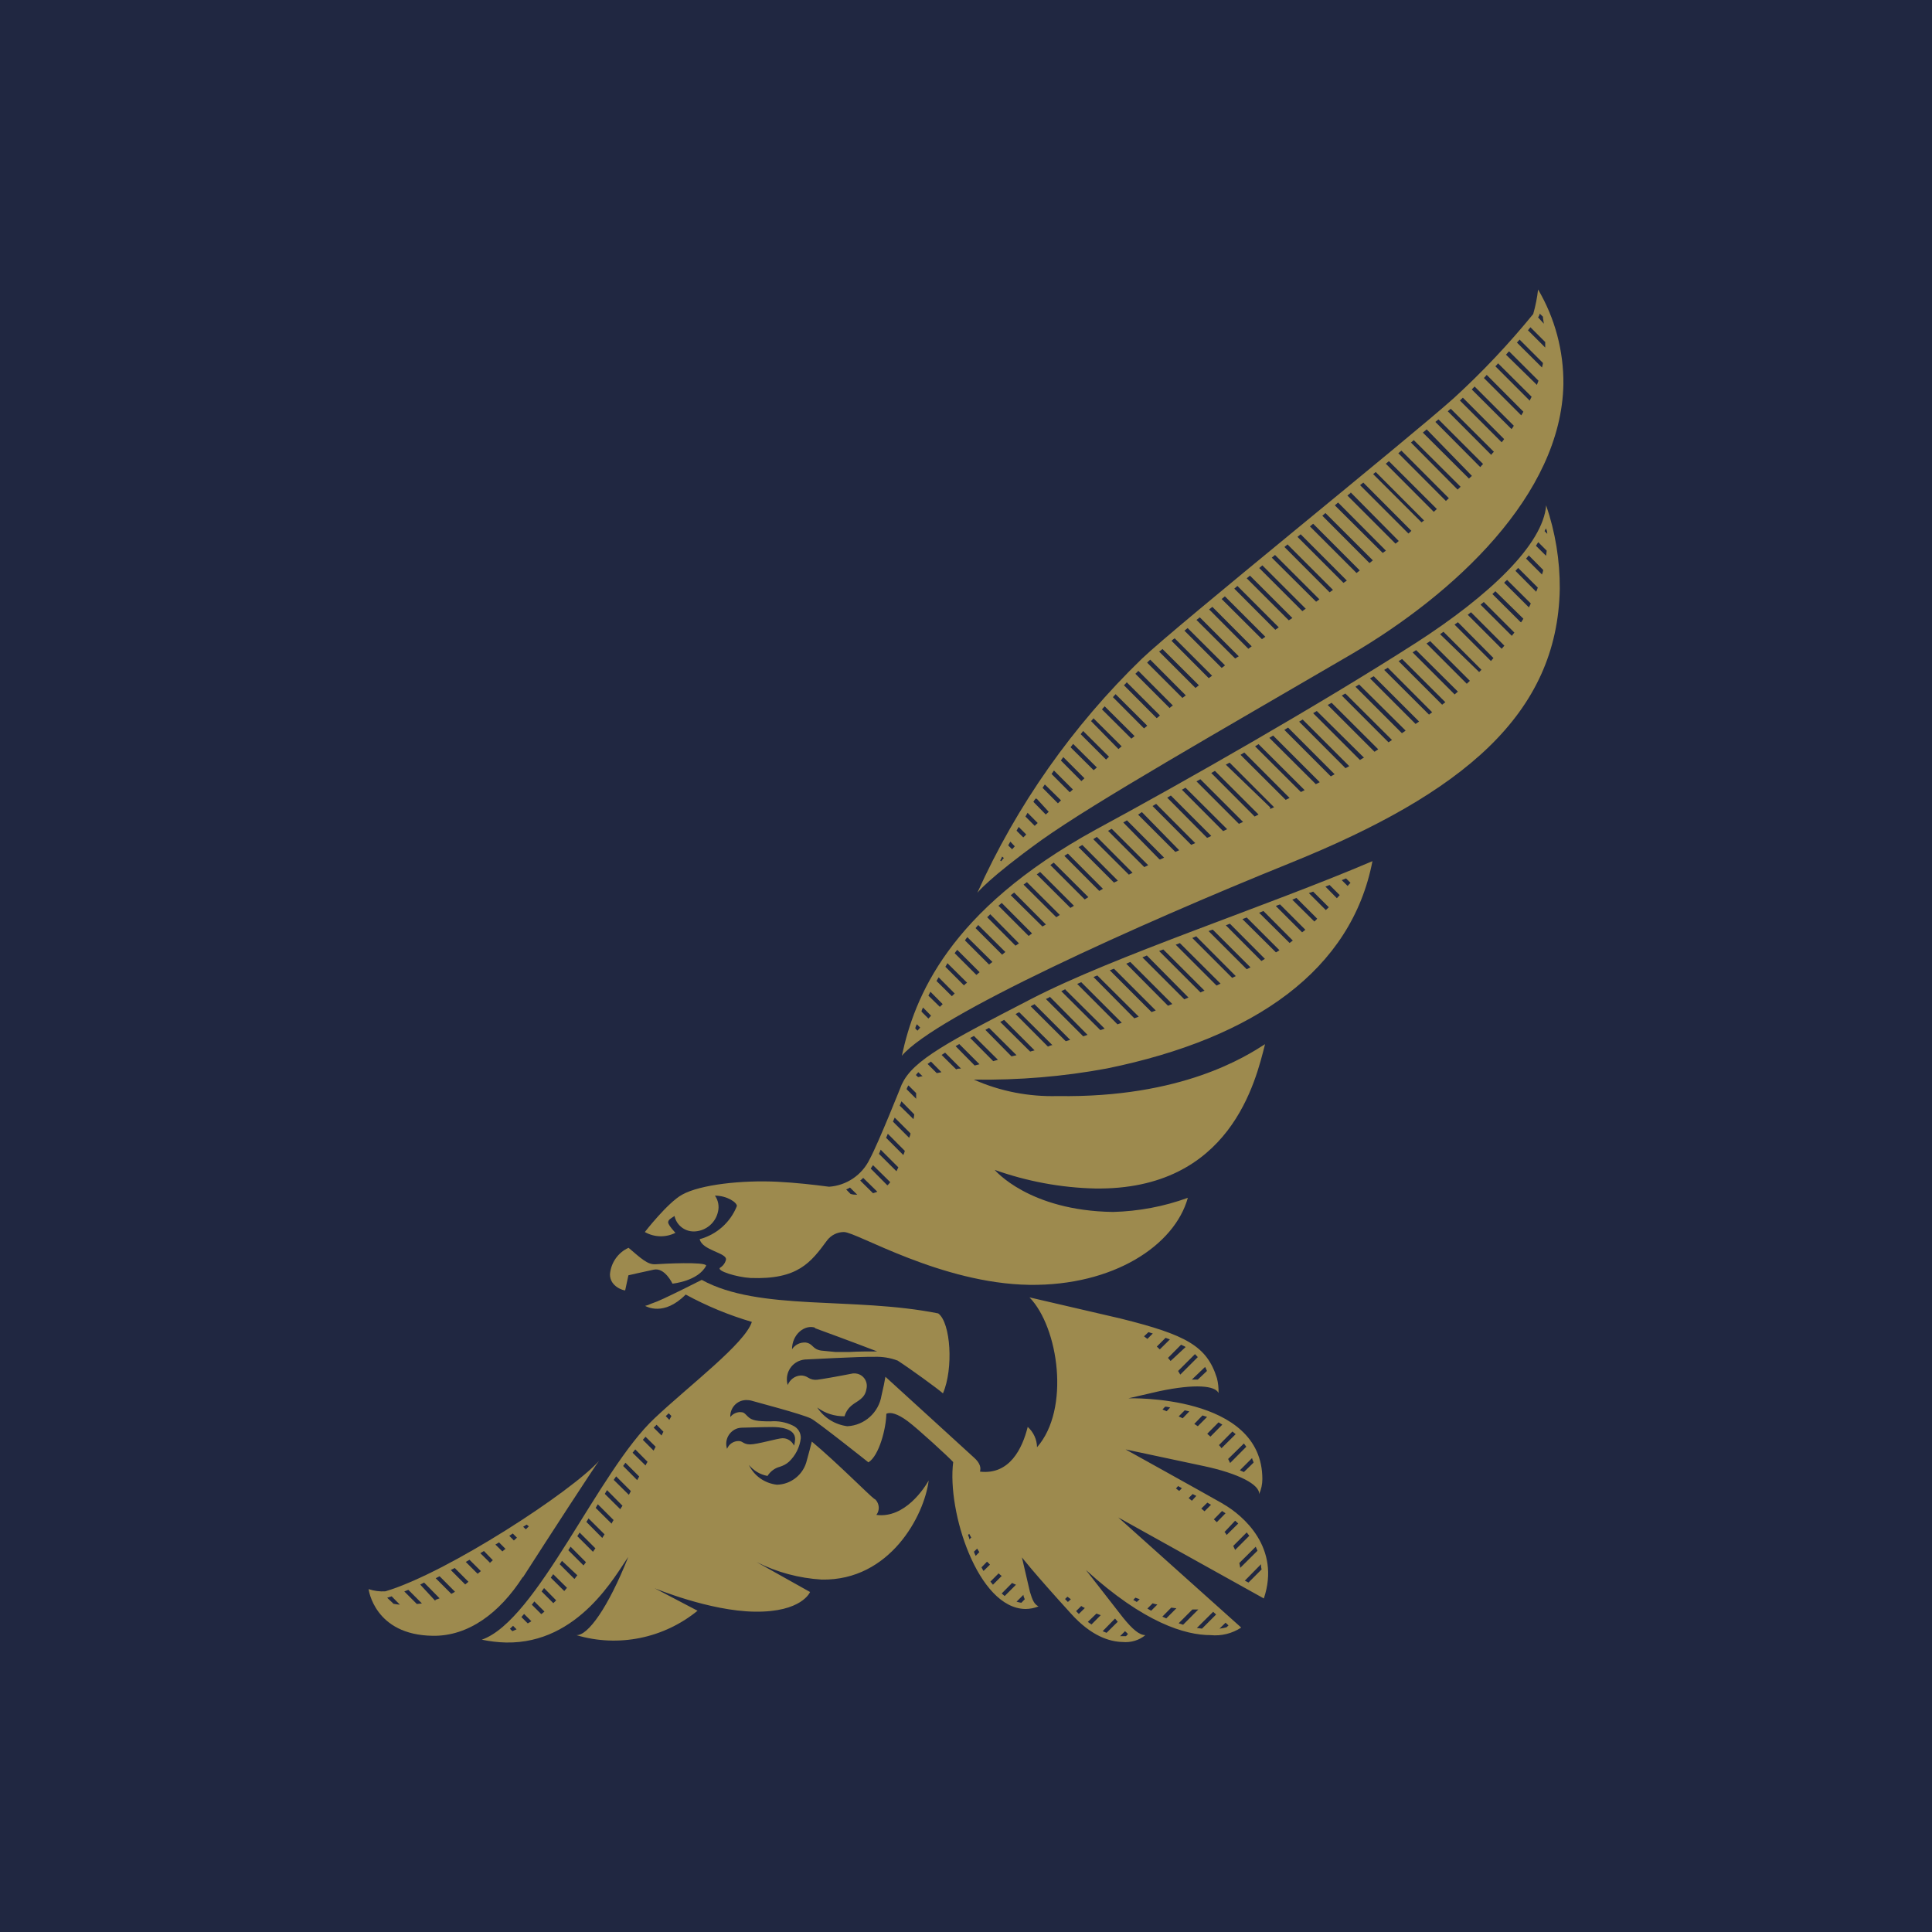 <?xml version="1.0" encoding="UTF-8"?>
<svg xmlns="http://www.w3.org/2000/svg" xmlns:xlink="http://www.w3.org/1999/xlink" width="56pt" height="56pt" viewBox="0 0 56 56" version="1.1">
<g id="surface1">
<rect x="0" y="0" width="56" height="56" style="fill:rgb(12.762%,15.454%,25.507%);fill-opacity:1;stroke:none;"/>
<path style=" stroke:none;fill-rule:nonzero;fill:rgb(61.447%,54.181%,30.54%);fill-opacity:1;" d="M 35.453 43.59 C 34.855 43.25 32.625 42.012 32.625 42.012 L 34.898 42.496 C 35.906 42.711 36.52 43.035 36.496 43.309 C 36.559 43.168 36.59 43.02 36.59 42.871 C 36.59 40.402 32.707 40.531 32.707 40.531 L 33.605 40.324 C 34.648 40.105 35.227 40.164 35.32 40.379 C 35.324 40.23 35.309 40.086 35.273 39.945 C 34.98 39.012 34.379 38.691 32.484 38.219 L 29.84 37.605 C 30.684 38.473 31.027 40.848 30.059 41.949 C 30.055 41.723 29.957 41.512 29.789 41.359 C 29.633 41.984 29.266 42.754 28.406 42.656 C 28.406 42.621 28.48 42.48 28.246 42.262 C 27.766 41.82 26.219 40.414 25.664 39.906 C 25.633 40.094 25.617 40.16 25.551 40.449 C 25.473 40.941 25.059 41.316 24.559 41.34 C 24.203 41.293 23.887 41.098 23.688 40.797 C 23.918 40.969 24.195 41.055 24.48 41.051 C 24.516 40.922 24.594 40.809 24.699 40.727 C 24.836 40.613 25.07 40.543 25.113 40.266 C 25.164 40.07 25.051 39.871 24.855 39.82 C 24.816 39.809 24.77 39.805 24.727 39.809 C 24.293 39.895 23.801 39.98 23.691 39.992 C 23.598 40.004 23.504 39.984 23.422 39.93 C 23.355 39.887 23.273 39.863 23.191 39.871 C 23.031 39.887 22.895 39.992 22.832 40.145 C 22.742 39.84 22.91 39.523 23.211 39.43 C 23.25 39.418 23.293 39.41 23.332 39.406 C 23.395 39.406 24.906 39.32 25.34 39.328 C 25.57 39.32 25.801 39.355 26.02 39.438 C 26.387 39.676 27.172 40.246 27.332 40.387 C 27.641 39.676 27.559 38.336 27.195 38.07 C 24.742 37.578 22.008 38.016 20.34 37.098 C 20.113 37.215 19.434 37.551 19.234 37.641 C 19.113 37.699 18.988 37.75 18.863 37.793 C 18.809 37.82 18.754 37.84 18.699 37.852 C 18.734 37.867 19.238 38.168 19.875 37.523 C 20.484 37.855 21.129 38.121 21.793 38.316 C 21.594 38.941 19.988 40.152 18.98 41.102 C 17.34 42.633 15.57 46.969 13.965 47.527 C 14.195 47.574 14.434 47.605 14.672 47.609 C 16.785 47.645 17.852 45.629 18.211 45.129 C 17.625 46.602 17.039 47.414 16.707 47.395 C 17.922 47.758 19.238 47.488 20.219 46.688 L 18.973 46.035 C 18.973 46.035 20.566 46.699 21.879 46.715 C 23.246 46.734 23.48 46.145 23.48 46.145 L 21.93 45.277 C 22.52 45.574 23.164 45.746 23.82 45.785 C 25.797 45.82 26.793 43.926 26.918 42.914 C 26.801 43.121 26.23 44.02 25.402 43.91 C 25.504 43.777 25.492 43.594 25.379 43.469 C 25.363 43.457 25.352 43.449 25.336 43.441 C 25.215 43.359 24.258 42.391 23.531 41.785 C 23.484 41.977 23.461 42.055 23.387 42.328 C 23.293 42.734 22.934 43.027 22.52 43.035 C 22.168 42.996 21.859 42.781 21.707 42.461 C 21.844 42.629 22.035 42.742 22.246 42.781 C 22.328 42.652 22.453 42.555 22.602 42.516 C 22.703 42.484 22.793 42.438 22.871 42.367 C 23.059 42.188 23.18 41.949 23.211 41.691 C 23.219 41.531 23.129 41.387 22.98 41.32 C 22.781 41.223 22.555 41.18 22.332 41.199 C 21.941 41.199 21.789 41.172 21.676 41.059 C 21.562 40.945 21.559 40.934 21.441 40.93 C 21.332 40.938 21.234 40.988 21.168 41.074 C 21.156 40.816 21.352 40.594 21.609 40.582 C 21.621 40.582 21.633 40.578 21.645 40.582 C 21.684 40.582 21.723 40.586 21.762 40.594 C 21.887 40.633 23.242 40.984 23.508 41.117 C 23.668 41.191 25.172 42.387 25.172 42.387 C 25.484 42.191 25.684 41.402 25.691 40.98 C 25.809 40.918 26.023 40.98 26.312 41.195 C 26.602 41.41 27.516 42.25 27.629 42.379 C 27.445 43.809 28.344 46.617 29.719 46.637 C 29.848 46.637 29.98 46.613 30.102 46.562 C 29.977 46.5 29.926 46.383 29.852 46.137 L 29.621 45.141 C 29.621 45.141 29.922 45.539 31.031 46.758 C 31.629 47.43 32.172 47.586 32.535 47.594 C 32.777 47.617 33.016 47.547 33.199 47.395 C 33.027 47.395 32.828 47.23 32.551 46.887 L 31.477 45.508 C 33.164 47.043 34.355 47.395 35.09 47.395 C 35.402 47.426 35.715 47.348 35.977 47.176 L 32.414 43.984 L 36.633 46.332 C 37.125 44.867 36.043 43.93 35.449 43.59 M 36.328 42.402 L 36.055 42.668 L 35.938 42.617 L 36.293 42.262 C 36.293 42.301 36.324 42.344 36.336 42.391 M 36.055 41.84 L 36.125 41.934 L 35.656 42.406 L 35.598 42.289 Z M 35.816 41.57 L 35.406 41.977 C 35.383 41.945 35.359 41.914 35.332 41.887 L 35.723 41.492 L 35.816 41.57 M 35.32 41.227 L 35.43 41.293 L 35.086 41.641 L 34.992 41.559 Z M 34.855 41.027 L 34.988 41.07 L 34.719 41.34 L 34.617 41.273 Z M 34.34 40.879 L 34.473 40.91 L 34.281 41.109 L 34.164 41.055 Z M 33.773 40.773 C 33.824 40.773 33.875 40.789 33.918 40.797 L 33.816 40.906 L 33.695 40.855 Z M 34.93 39.621 C 34.953 39.66 34.969 39.695 34.984 39.738 L 34.719 39.988 L 34.547 39.988 Z M 34.719 39.336 L 34.211 39.844 L 34.148 39.738 L 34.637 39.25 C 34.664 39.277 34.691 39.305 34.719 39.336 M 34.363 39.047 L 33.93 39.449 C 33.906 39.418 33.883 39.391 33.855 39.359 L 34.234 38.977 L 34.348 39.031 M 33.785 38.777 L 33.91 38.824 L 33.617 39.113 L 33.531 39.031 Z M 33.289 38.613 L 33.414 38.652 L 33.258 38.809 C 33.227 38.785 33.195 38.762 33.16 38.734 Z M 23.617 38.496 C 23.715 38.531 24.801 38.93 25.426 39.172 C 25.172 39.172 24.887 39.172 24.617 39.188 C 24.484 39.188 24.344 39.188 24.215 39.188 L 23.809 39.148 C 23.539 39.109 23.578 38.949 23.355 38.914 C 23.195 38.902 23.043 38.977 22.957 39.109 C 22.957 38.676 23.324 38.383 23.629 38.484 M 14.852 47.281 L 14.781 47.211 L 14.871 47.125 L 14.973 47.227 L 14.852 47.281 M 15.297 47.055 L 15.113 46.871 L 15.191 46.781 L 15.402 46.992 C 15.367 47.016 15.332 47.035 15.297 47.055 M 15.684 46.781 L 15.414 46.512 C 15.441 46.484 15.465 46.449 15.488 46.418 L 15.781 46.711 C 15.754 46.738 15.723 46.762 15.691 46.785 M 16.039 46.469 L 15.699 46.129 L 15.77 46.031 L 16.121 46.387 L 16.039 46.469 M 16.355 46.117 L 15.965 45.73 L 16.035 45.629 L 16.434 46.023 C 16.406 46.055 16.383 46.09 16.355 46.117 M 16.645 45.762 L 16.223 45.34 L 16.289 45.242 L 16.734 45.66 C 16.707 45.691 16.684 45.723 16.66 45.758 M 16.914 45.375 L 16.473 44.934 L 16.539 44.832 L 16.984 45.281 L 16.914 45.375 M 17.188 44.98 L 16.734 44.527 L 16.801 44.422 L 17.258 44.879 C 17.23 44.914 17.211 44.949 17.188 44.98 M 17.457 44.578 L 16.996 44.113 C 17.016 44.082 17.039 44.051 17.059 44.012 L 17.523 44.473 C 17.5 44.508 17.477 44.543 17.457 44.578 M 17.727 44.164 L 17.266 43.707 L 17.328 43.602 L 17.785 44.059 C 17.762 44.094 17.742 44.129 17.727 44.164 M 17.996 43.715 L 17.98 43.746 L 17.531 43.301 L 17.594 43.191 L 18.043 43.645 C 18.027 43.668 18.012 43.691 17.996 43.715 M 18.227 43.328 L 17.789 42.895 C 17.816 42.859 17.836 42.824 17.859 42.793 L 18.285 43.219 C 18.27 43.258 18.246 43.293 18.227 43.328 M 18.469 42.902 L 18.062 42.492 L 18.129 42.398 L 18.527 42.797 C 18.508 42.832 18.488 42.867 18.469 42.902 M 18.711 42.477 L 18.336 42.109 C 18.359 42.074 18.391 42.043 18.414 42.012 L 18.77 42.371 C 18.746 42.406 18.73 42.438 18.711 42.477 M 18.945 42.047 L 18.633 41.734 L 18.711 41.645 L 19.004 41.934 L 18.945 42.047 M 19.176 41.609 L 18.945 41.379 C 18.977 41.355 19.004 41.328 19.031 41.297 L 19.23 41.5 C 19.211 41.535 19.191 41.57 19.176 41.609 M 19.402 41.156 L 19.297 41.047 L 19.383 40.965 L 19.461 41.043 C 19.445 41.078 19.422 41.121 19.402 41.156 M 21.484 41.383 C 21.551 41.383 22.105 41.363 22.387 41.363 C 22.586 41.363 23.051 41.395 23.047 41.715 C 23.043 41.777 23.035 41.84 23.016 41.902 C 22.953 41.77 22.824 41.684 22.68 41.688 C 22.551 41.688 21.934 41.871 21.738 41.867 C 21.539 41.863 21.535 41.77 21.414 41.77 C 21.266 41.766 21.129 41.855 21.074 41.996 C 20.992 41.746 21.129 41.484 21.375 41.402 C 21.41 41.391 21.449 41.387 21.484 41.383 M 28.094 44.617 C 28.09 44.605 28.09 44.594 28.094 44.586 L 28.059 44.488 L 28.094 44.461 L 28.152 44.57 Z M 28.281 45.098 C 28.262 45.059 28.242 45.02 28.23 44.977 L 28.324 44.887 C 28.344 44.922 28.363 44.957 28.387 44.988 Z M 28.508 45.535 C 28.484 45.5 28.469 45.465 28.449 45.43 L 28.609 45.266 C 28.637 45.293 28.668 45.32 28.695 45.352 Z M 28.707 45.844 L 28.945 45.605 C 28.973 45.633 29.004 45.656 29.035 45.68 L 28.781 45.934 C 28.758 45.902 28.73 45.871 28.707 45.844 M 29.121 46.262 L 29.035 46.188 L 29.336 45.883 C 29.371 45.902 29.41 45.918 29.449 45.934 Z M 29.664 46.227 C 29.664 46.27 29.688 46.316 29.703 46.355 L 29.605 46.457 C 29.559 46.449 29.512 46.441 29.465 46.426 Z M 32.609 47.281 C 32.645 47.309 32.668 47.336 32.695 47.363 L 32.637 47.426 L 32.465 47.426 Z M 32.32 46.914 L 32.398 47.008 L 32.074 47.328 L 31.961 47.281 Z M 31.781 46.77 C 31.824 46.789 31.867 46.801 31.906 46.816 L 31.637 47.086 L 31.531 47.012 Z M 30.953 46.434 L 30.871 46.348 L 30.941 46.281 L 31.039 46.355 Z M 31.27 46.781 L 31.191 46.699 L 31.34 46.551 C 31.371 46.57 31.406 46.594 31.445 46.609 Z M 35.523 47.035 L 35.609 47.113 L 35.551 47.168 C 35.484 47.188 35.418 47.199 35.348 47.207 Z M 35.25 46.797 L 34.84 47.207 L 34.691 47.188 L 35.164 46.719 Z M 34.562 46.652 L 34.734 46.652 L 34.293 47.094 L 34.164 47.051 Z M 33.949 46.598 L 34.098 46.617 L 33.805 46.91 L 33.691 46.859 Z M 33.41 46.473 C 33.457 46.488 33.5 46.5 33.547 46.508 L 33.367 46.688 L 33.258 46.625 Z M 32.91 46.309 L 33.035 46.355 L 32.949 46.434 C 32.918 46.414 32.883 46.391 32.848 46.375 Z M 34.18 43.215 L 34.086 43.145 L 34.148 43.074 L 34.258 43.137 Z M 34.547 43.5 L 34.453 43.422 L 34.57 43.305 C 34.605 43.324 34.641 43.344 34.676 43.359 Z M 34.914 43.805 L 34.82 43.727 L 34.996 43.555 L 35.102 43.617 Z M 35.184 44.039 L 35.422 43.797 L 35.523 43.863 L 35.27 44.121 L 35.184 44.039 M 35.504 44.395 L 35.801 44.078 L 35.891 44.16 L 35.555 44.492 C 35.535 44.457 35.512 44.422 35.488 44.395 M 36.57 45.488 L 36.188 45.871 L 36.082 45.816 L 36.551 45.34 C 36.551 45.391 36.551 45.441 36.57 45.488 M 36.449 44.949 L 35.949 45.445 C 35.941 45.398 35.934 45.352 35.922 45.305 L 36.398 44.832 C 36.414 44.867 36.43 44.906 36.449 44.949 M 36.207 44.52 L 35.801 44.926 L 35.746 44.809 L 36.137 44.418 L 36.215 44.52 "/>
<path style=" stroke:none;fill-rule:nonzero;fill:rgb(61.447%,54.181%,30.54%);fill-opacity:1;" d="M 18.121 37.402 L 18.215 36.965 C 18.215 36.965 18.637 36.867 18.953 36.801 C 19.27 36.734 19.492 37.207 19.492 37.207 C 19.492 37.207 20.238 37.137 20.469 36.684 C 20.445 36.566 19.227 36.629 19 36.645 C 18.773 36.66 18.59 36.484 18.219 36.168 C 17.914 36.305 17.707 36.602 17.68 36.938 C 17.68 37.297 18.078 37.41 18.125 37.402 "/>
<path style=" stroke:none;fill-rule:nonzero;fill:rgb(61.447%,54.181%,30.54%);fill-opacity:1;" d="M 15.156 45.723 C 15.91 44.547 17.227 42.52 17.363 42.344 C 16.586 43.219 12.977 45.586 11.172 46.125 C 11.008 46.137 10.844 46.113 10.684 46.062 C 10.684 46.062 10.848 47.395 12.547 47.414 C 13.562 47.43 14.473 46.77 15.156 45.707 M 15.266 44.191 L 15.328 44.242 C 15.297 44.273 15.266 44.301 15.242 44.328 L 15.164 44.254 L 15.266 44.191 M 14.863 44.449 L 14.984 44.57 L 14.895 44.652 L 14.762 44.516 L 14.863 44.449 M 11.398 46.477 L 11.223 46.312 L 11.352 46.27 L 11.59 46.512 C 11.523 46.508 11.461 46.496 11.395 46.484 M 12.082 46.492 L 11.719 46.129 L 11.836 46.082 L 12.23 46.477 L 12.082 46.492 M 12.617 46.402 L 12.18 45.93 L 12.293 45.871 L 12.742 46.328 C 12.703 46.344 12.664 46.359 12.621 46.371 M 13.082 46.199 L 12.629 45.746 L 12.742 45.688 L 13.188 46.137 C 13.156 46.16 13.117 46.18 13.082 46.199 M 13.484 45.926 L 13.066 45.508 C 13.105 45.488 13.141 45.469 13.18 45.449 L 13.578 45.848 C 13.547 45.871 13.52 45.902 13.484 45.926 M 13.844 45.617 L 13.5 45.273 L 13.609 45.211 L 13.938 45.539 L 13.844 45.617 M 14.195 45.289 L 13.922 45.02 L 14.027 44.957 L 14.285 45.223 L 14.195 45.305 M 14.465 44.707 L 14.652 44.895 C 14.617 44.918 14.59 44.945 14.562 44.969 L 14.359 44.77 L 14.465 44.707 "/>
<path style=" stroke:none;fill-rule:nonzero;fill:rgb(61.447%,54.181%,30.54%);fill-opacity:1;" d="M 41.012 18.652 C 38.277 20.406 34.363 22.641 31.746 24.055 C 27.484 26.398 26.504 28.914 26.141 30.602 C 27.109 29.449 32.988 26.797 37.379 25.023 C 42.41 22.992 45.148 20.703 45.211 17.062 C 45.215 16.242 45.082 15.426 44.816 14.648 C 44.727 15.77 43.199 17.246 41.02 18.648 M 26.594 29.875 L 26.531 29.812 C 26.531 29.77 26.559 29.727 26.574 29.688 L 26.672 29.785 L 26.594 29.875 M 26.91 29.523 L 26.711 29.324 C 26.711 29.281 26.738 29.246 26.754 29.203 L 26.988 29.441 L 26.91 29.523 M 27.242 29.184 L 26.91 28.859 C 26.93 28.82 26.945 28.789 26.969 28.746 L 27.324 29.105 L 27.242 29.184 M 27.59 28.875 L 27.145 28.434 C 27.164 28.402 27.188 28.363 27.207 28.328 L 27.672 28.797 C 27.645 28.82 27.617 28.848 27.59 28.875 M 27.941 28.562 L 27.402 28.023 C 27.422 27.988 27.445 27.953 27.461 27.918 L 28.031 28.484 C 27.996 28.508 27.969 28.531 27.941 28.562 M 28.301 28.258 L 27.672 27.629 C 27.695 27.594 27.719 27.562 27.746 27.531 L 28.395 28.18 C 28.359 28.207 28.332 28.23 28.301 28.258 M 28.668 27.957 L 27.969 27.258 C 27.988 27.223 28.016 27.195 28.039 27.164 L 28.766 27.883 L 28.668 27.957 M 29.047 27.672 L 28.277 26.902 L 28.355 26.812 L 29.141 27.594 L 29.047 27.672 M 29.422 27.398 L 28.613 26.586 C 28.645 26.559 28.676 26.531 28.703 26.5 L 29.535 27.344 L 29.438 27.41 M 29.816 27.129 L 28.941 26.254 L 29.035 26.172 L 29.914 27.055 L 29.816 27.129 M 30.215 26.855 L 29.297 25.949 L 29.395 25.871 L 30.316 26.797 C 30.281 26.816 30.246 26.84 30.215 26.855 M 30.617 26.586 L 29.668 25.641 L 29.766 25.57 L 30.719 26.52 L 30.617 26.586 M 31.027 26.316 L 30.051 25.344 C 30.086 25.32 30.121 25.297 30.148 25.273 L 31.129 26.254 L 31.027 26.316 M 31.441 26.07 L 30.445 25.074 L 30.543 25.004 L 31.547 26.004 L 31.441 26.07 M 31.863 25.824 L 30.852 24.809 C 30.887 24.785 30.918 24.762 30.953 24.742 L 31.969 25.762 L 31.863 25.824 M 32.289 25.582 L 31.262 24.555 L 31.371 24.492 L 32.402 25.527 L 32.289 25.582 M 32.727 25.359 L 31.688 24.324 L 31.793 24.258 L 32.828 25.297 C 32.797 25.316 32.758 25.332 32.719 25.352 M 33.168 25.133 L 32.117 24.082 L 32.223 24.023 L 33.281 25.078 L 33.168 25.133 M 33.605 24.906 L 32.559 23.84 L 32.664 23.777 L 33.742 24.859 L 33.625 24.914 M 34.07 24.695 L 32.988 23.613 L 33.098 23.539 L 34.18 24.645 L 34.062 24.695 M 34.527 24.488 L 33.406 23.363 L 33.512 23.301 L 34.645 24.438 L 34.527 24.488 M 34.988 24.285 L 33.832 23.121 C 33.867 23.102 33.902 23.082 33.938 23.059 L 35.109 24.23 C 35.07 24.254 35.031 24.27 34.988 24.285 M 35.453 24.09 L 34.258 22.891 L 34.363 22.832 L 35.57 24.035 L 35.453 24.09 M 35.91 23.879 L 34.68 22.648 L 34.793 22.586 L 36.031 23.824 L 35.91 23.879 M 36.367 23.668 L 35.109 22.406 L 35.215 22.344 L 36.48 23.609 L 36.367 23.668 M 36.816 23.402 L 35.531 22.164 L 35.641 22.105 L 36.93 23.398 L 36.816 23.449 M 37.266 23.184 L 35.957 21.879 L 36.066 21.812 L 37.379 23.129 L 37.266 23.184 M 37.707 22.957 L 36.379 21.633 L 36.48 21.57 L 37.816 22.902 L 37.707 22.957 M 38.145 22.734 L 36.793 21.387 L 36.902 21.32 L 38.254 22.672 L 38.145 22.727 M 38.578 22.508 L 37.227 21.156 L 37.336 21.09 L 38.684 22.441 C 38.648 22.465 38.609 22.484 38.578 22.5 M 39.004 22.27 L 37.656 20.918 C 37.691 20.895 37.723 20.879 37.758 20.855 L 39.109 22.207 L 39 22.266 M 39.426 22.035 L 38.062 20.672 L 38.168 20.609 L 39.535 21.961 C 39.496 21.98 39.465 22 39.426 22.023 M 39.836 21.785 L 38.484 20.434 L 38.598 20.371 L 39.949 21.719 L 39.844 21.789 M 40.242 21.512 L 38.891 20.16 L 38.996 20.102 L 40.348 21.449 L 40.246 21.516 M 40.641 21.258 L 39.289 19.906 L 39.395 19.84 L 40.742 21.176 C 40.715 21.203 40.68 21.223 40.645 21.242 M 41.031 20.984 L 39.711 19.664 C 39.746 19.641 39.781 19.621 39.82 19.602 L 41.133 20.914 L 41.031 20.984 M 41.426 20.719 L 40.121 19.418 L 40.227 19.355 L 41.512 20.645 L 41.418 20.715 M 41.801 20.426 L 40.539 19.164 L 40.641 19.102 L 41.895 20.355 C 41.863 20.379 41.828 20.402 41.801 20.426 M 42.164 20.129 L 40.945 18.91 C 40.977 18.887 41.016 18.863 41.047 18.844 L 42.258 20.047 C 42.227 20.074 42.191 20.102 42.164 20.129 M 42.516 19.82 L 41.348 18.652 C 41.387 18.633 41.418 18.605 41.453 18.582 L 42.605 19.734 C 42.578 19.762 42.547 19.789 42.523 19.812 M 42.891 19.496 L 41.742 18.383 L 41.84 18.312 L 42.941 19.414 C 42.91 19.441 42.887 19.469 42.859 19.496 M 43.215 19.16 L 42.16 18.105 C 42.195 18.082 42.223 18.059 42.258 18.035 L 43.289 19.074 L 43.215 19.16 M 43.527 18.805 L 42.543 17.82 L 42.637 17.746 L 43.605 18.715 L 43.527 18.805 M 43.82 18.43 L 42.914 17.527 C 42.945 17.5 42.977 17.473 43.008 17.449 L 43.895 18.336 C 43.867 18.371 43.844 18.402 43.82 18.43 M 44.07 18.027 L 43.258 17.219 L 43.344 17.137 L 44.156 17.934 C 44.133 17.969 44.113 18.008 44.09 18.039 M 44.316 17.605 L 43.598 16.891 C 43.625 16.859 43.656 16.832 43.684 16.809 L 44.371 17.492 C 44.352 17.535 44.336 17.57 44.316 17.605 M 44.52 17.145 L 43.926 16.547 L 44.004 16.461 L 44.574 17.031 C 44.562 17.074 44.543 17.113 44.527 17.152 M 44.695 16.652 L 44.234 16.191 C 44.258 16.164 44.289 16.129 44.312 16.098 L 44.73 16.52 C 44.73 16.562 44.707 16.605 44.695 16.652 M 44.812 16.109 L 44.52 15.82 L 44.586 15.715 L 44.832 15.961 C 44.828 16.012 44.82 16.062 44.812 16.109 M 44.852 15.477 L 44.77 15.395 C 44.781 15.371 44.793 15.348 44.805 15.324 L 44.805 15.312 C 44.836 15.363 44.848 15.418 44.848 15.477 "/>
<path style=" stroke:none;fill-rule:nonzero;fill:rgb(61.447%,54.181%,30.54%);fill-opacity:1;" d="M 26.145 31.414 C 26.145 31.414 25.469 33.117 25.207 33.602 C 24.984 34.062 24.535 34.363 24.031 34.398 C 23.59 34.34 23.074 34.281 22.539 34.254 C 21.52 34.203 20.301 34.332 19.77 34.629 C 19.348 34.863 18.691 35.711 18.691 35.711 C 18.965 35.867 19.297 35.875 19.578 35.734 C 19.578 35.734 19.359 35.504 19.367 35.426 C 19.375 35.348 19.441 35.32 19.551 35.246 C 19.613 35.531 19.879 35.723 20.172 35.691 C 20.48 35.66 20.738 35.438 20.809 35.133 C 20.852 34.969 20.82 34.793 20.723 34.656 C 21.074 34.656 21.363 34.855 21.359 34.957 C 21.172 35.43 20.773 35.785 20.281 35.918 C 20.352 36.246 21.074 36.312 21.043 36.512 C 21.02 36.609 20.957 36.695 20.871 36.746 C 20.762 36.836 21.352 37.02 21.758 37.043 C 23.133 37.094 23.504 36.59 23.98 35.945 C 24.098 35.797 24.273 35.711 24.461 35.711 C 24.832 35.711 27.27 37.203 29.84 37.242 C 32.27 37.273 34.047 36.102 34.43 34.719 C 33.734 34.973 33.004 35.109 32.262 35.129 C 29.816 35.094 28.832 33.91 28.832 33.91 C 29.766 34.242 30.746 34.426 31.738 34.449 C 35.676 34.508 36.402 31.309 36.668 30.266 C 36.129 30.609 34.27 31.828 30.656 31.77 C 29.82 31.793 28.992 31.633 28.227 31.293 C 29.523 31.312 30.816 31.207 32.09 30.969 C 36.391 30.09 39.176 28.098 39.781 24.961 C 36.703 26.277 32.316 27.699 29.879 28.961 C 27.52 30.18 26.457 30.73 26.145 31.422 M 24.652 34.605 L 24.527 34.477 C 24.566 34.461 24.602 34.445 24.637 34.422 L 24.848 34.629 C 24.781 34.629 24.715 34.629 24.652 34.605 M 25.305 34.586 L 24.934 34.219 C 24.965 34.195 24.996 34.168 25.02 34.141 L 25.43 34.543 C 25.387 34.562 25.344 34.574 25.305 34.586 M 25.715 34.352 L 25.238 33.871 C 25.258 33.844 25.281 33.805 25.305 33.773 L 25.805 34.266 C 25.781 34.297 25.754 34.328 25.727 34.355 M 25.984 33.949 L 25.477 33.445 C 25.496 33.406 25.512 33.367 25.527 33.324 L 26.039 33.836 C 26.02 33.871 26.004 33.91 25.984 33.949 M 26.184 33.48 L 25.684 32.98 C 25.699 32.945 25.719 32.906 25.734 32.863 L 26.227 33.359 C 26.215 33.398 26.203 33.441 26.184 33.48 M 26.352 32.98 L 25.883 32.512 C 25.898 32.473 25.914 32.434 25.934 32.395 L 26.391 32.852 C 26.391 32.895 26.367 32.941 26.352 32.98 M 26.488 32.449 L 26.078 32.047 C 26.094 32.004 26.109 31.965 26.129 31.922 L 26.5 32.301 C 26.496 32.348 26.488 32.395 26.477 32.441 M 26.551 31.844 L 26.281 31.574 C 26.281 31.539 26.305 31.516 26.305 31.508 C 26.312 31.492 26.32 31.473 26.332 31.461 L 26.555 31.684 C 26.555 31.73 26.555 31.789 26.555 31.852 M 26.613 31.223 L 26.547 31.16 L 26.617 31.078 L 26.742 31.195 C 26.691 31.195 26.645 31.219 26.598 31.223 M 27.156 31.109 L 26.887 30.84 L 26.984 30.77 L 27.289 31.078 L 27.152 31.105 M 27.715 30.996 L 27.293 30.578 L 27.395 30.512 L 27.855 30.973 C 27.805 30.973 27.758 30.973 27.715 30.996 M 28.25 30.883 L 27.699 30.324 L 27.805 30.262 L 28.391 30.848 L 28.254 30.883 M 28.789 30.758 L 28.121 30.086 L 28.23 30.027 L 28.926 30.719 L 28.789 30.758 M 29.316 30.617 L 28.562 29.852 L 28.668 29.793 L 29.465 30.586 L 29.328 30.617 M 29.859 30.48 L 28.992 29.621 L 29.105 29.562 L 29.988 30.445 L 29.859 30.48 M 30.375 30.336 L 29.438 29.395 C 29.469 29.371 29.508 29.352 29.543 29.34 L 30.504 30.293 C 30.465 30.293 30.418 30.32 30.375 30.336 M 39.371 25.316 L 39.371 25.316 M 39.016 25.461 L 39.145 25.59 C 39.117 25.617 39.086 25.648 39.062 25.68 L 38.891 25.512 L 39.016 25.461 M 38.539 25.652 L 38.832 25.945 L 38.75 26.035 L 38.418 25.699 L 38.539 25.652 M 38.062 25.844 L 38.516 26.297 L 38.43 26.379 L 37.938 25.887 L 38.062 25.844 M 37.578 26.027 L 38.18 26.629 C 38.156 26.66 38.125 26.684 38.098 26.711 L 37.457 26.078 L 37.578 26.027 M 37.102 26.215 L 37.836 26.949 C 37.805 26.977 37.777 27 37.742 27.023 L 36.98 26.262 C 37.02 26.242 37.059 26.227 37.102 26.215 M 36.621 26.406 L 37.473 27.262 L 37.379 27.332 L 36.496 26.457 L 36.621 26.406 M 36.137 26.594 L 37.086 27.543 C 37.051 27.566 37.02 27.586 36.984 27.605 L 36.012 26.641 L 36.137 26.594 M 35.637 26.762 L 36.664 27.793 L 36.562 27.855 L 35.531 26.82 L 35.652 26.773 M 35.164 26.957 L 36.246 28.039 L 36.137 28.094 L 35.031 26.988 C 35.07 26.973 35.109 26.957 35.152 26.945 M 34.68 27.148 L 35.82 28.293 C 35.785 28.309 35.75 28.328 35.715 28.344 L 34.559 27.188 C 34.598 27.172 34.641 27.156 34.68 27.137 M 34.199 27.336 L 35.379 28.512 L 35.262 28.566 L 34.078 27.383 L 34.199 27.336 M 33.715 27.516 L 34.914 28.715 C 34.875 28.73 34.836 28.746 34.797 28.766 L 33.598 27.566 L 33.719 27.52 M 33.242 27.695 L 34.449 28.914 L 34.328 28.965 L 33.113 27.75 L 33.234 27.699 M 32.762 27.883 L 33.98 29.102 L 33.855 29.152 L 32.645 27.934 C 32.684 27.914 32.723 27.902 32.762 27.883 M 32.289 28.078 L 33.5 29.289 L 33.379 29.336 L 32.168 28.125 L 32.289 28.078 M 31.805 28.273 L 33.008 29.469 L 32.879 29.516 L 31.695 28.32 L 31.809 28.273 M 31.34 28.469 L 32.516 29.645 L 32.391 29.691 L 31.223 28.52 L 31.34 28.469 M 30.883 28.688 L 32.02 29.816 L 31.895 29.859 L 30.762 28.73 L 30.879 28.672 M 30.426 28.887 L 31.523 29.996 L 31.398 30.039 L 30.316 28.957 C 30.355 28.941 30.391 28.922 30.426 28.902 M 29.957 29.125 L 29.984 29.105 L 31.02 30.141 L 30.891 30.18 L 29.875 29.168 L 29.949 29.125 L 29.957 29.125 "/>
<path style=" stroke:none;fill-rule:nonzero;fill:rgb(61.447%,54.181%,30.54%);fill-opacity:1;" d="M 30.191 24.348 C 31.746 23.242 35.289 21.23 39.168 18.965 C 42.141 17.223 45.258 14.348 45.316 11.133 C 45.324 10.168 45.07 9.219 44.582 8.391 C 44.555 8.633 44.508 8.867 44.441 9.102 C 43.734 9.969 42.969 10.781 42.145 11.535 C 40.836 12.711 34.094 18.137 33.098 19.094 C 31.094 21.035 29.473 23.336 28.328 25.879 C 28.328 25.879 28.652 25.457 30.191 24.348 M 44.633 9.094 L 44.723 9.18 C 44.723 9.246 44.742 9.312 44.75 9.383 L 44.582 9.199 C 44.609 9.164 44.625 9.125 44.633 9.082 M 44.359 9.484 L 44.789 9.914 C 44.789 9.969 44.789 10.023 44.789 10.074 L 44.289 9.574 C 44.309 9.543 44.336 9.516 44.363 9.484 M 44.047 9.844 L 44.723 10.52 C 44.723 10.562 44.703 10.609 44.695 10.652 L 43.969 9.93 L 44.047 9.844 M 43.746 10.188 L 44.594 11.035 L 44.547 11.156 L 43.652 10.281 L 43.73 10.191 M 43.422 10.531 L 44.395 11.5 C 44.375 11.535 44.355 11.578 44.34 11.613 L 43.344 10.617 C 43.371 10.594 43.398 10.562 43.422 10.531 M 43.094 10.867 L 44.156 11.934 C 44.133 11.969 44.117 12.008 44.094 12.039 L 43.012 10.957 C 43.039 10.926 43.066 10.898 43.094 10.867 M 42.742 11.203 L 43.879 12.34 C 43.859 12.375 43.84 12.406 43.812 12.438 L 42.66 11.289 C 42.684 11.262 42.715 11.23 42.742 11.203 M 42.402 11.527 L 43.598 12.727 C 43.578 12.762 43.551 12.789 43.527 12.82 L 42.316 11.609 C 42.344 11.582 42.371 11.555 42.402 11.527 M 42.051 11.848 L 43.301 13.094 C 43.273 13.121 43.246 13.152 43.223 13.184 L 41.965 11.922 C 41.992 11.895 42.023 11.871 42.051 11.848 M 41.695 12.156 L 42.988 13.449 C 42.961 13.477 42.934 13.504 42.906 13.539 L 41.605 12.23 L 41.695 12.156 M 41.352 12.445 L 42.664 13.793 L 42.578 13.871 L 41.242 12.539 C 41.273 12.512 41.305 12.484 41.336 12.461 M 40.984 12.762 L 42.336 14.109 C 42.305 14.137 42.277 14.168 42.25 14.191 L 40.898 12.828 L 40.988 12.75 M 40.621 13.062 L 41.996 14.441 L 41.91 14.52 L 40.531 13.137 L 40.621 13.062 M 40.258 13.367 L 41.648 14.754 C 41.617 14.785 41.59 14.809 41.559 14.836 L 40.168 13.441 L 40.258 13.367 M 39.879 13.684 L 41.277 15.086 L 41.203 15.141 L 39.801 13.742 L 39.895 13.668 M 39.516 13.988 L 40.91 15.387 C 40.887 15.41 40.855 15.438 40.824 15.465 L 39.422 14.062 C 39.453 14.035 39.484 14.012 39.516 13.988 M 39.148 14.27 L 40.543 15.68 C 40.516 15.707 40.484 15.734 40.449 15.758 L 39.055 14.363 L 39.148 14.289 M 38.785 14.566 L 40.172 15.961 L 40.078 16.027 L 38.691 14.648 L 38.785 14.566 M 38.418 14.871 L 39.793 16.242 C 39.762 16.27 39.73 16.293 39.695 16.32 L 38.328 14.949 L 38.418 14.871 M 38.066 15.184 L 39.414 16.535 L 39.32 16.609 L 37.969 15.258 L 38.059 15.184 M 37.691 15.477 L 39.039 16.828 L 38.941 16.895 L 37.609 15.562 C 37.641 15.539 37.668 15.508 37.703 15.484 M 37.324 15.785 L 38.637 17.098 C 38.605 17.121 38.57 17.145 38.539 17.168 L 37.23 15.855 L 37.324 15.777 M 36.957 16.086 L 38.242 17.371 C 38.211 17.398 38.18 17.422 38.148 17.441 L 36.863 16.164 L 36.957 16.086 M 36.59 16.387 L 37.848 17.645 C 37.832 17.656 37.816 17.668 37.801 17.676 L 37.75 17.715 L 36.5 16.465 L 36.59 16.387 M 36.23 16.684 L 37.461 17.914 C 37.426 17.934 37.391 17.957 37.355 17.98 L 36.137 16.762 L 36.227 16.688 M 35.867 16.984 L 37.066 18.184 L 36.965 18.254 L 35.777 17.062 C 35.805 17.039 35.836 17.008 35.867 16.984 M 35.504 17.285 L 36.676 18.457 L 36.578 18.527 L 35.41 17.363 L 35.504 17.285 M 35.141 17.59 L 36.281 18.734 L 36.184 18.805 L 35.047 17.664 C 35.078 17.637 35.105 17.617 35.141 17.59 M 34.785 17.902 L 35.906 19.023 L 35.801 19.086 L 34.68 17.969 L 34.777 17.895 M 34.41 18.191 L 35.508 19.285 C 35.477 19.312 35.445 19.34 35.41 19.359 L 34.332 18.281 L 34.426 18.203 M 34.051 18.504 L 35.133 19.586 L 35.035 19.656 L 33.957 18.574 C 33.984 18.547 34.016 18.523 34.051 18.5 M 33.695 18.812 L 34.75 19.863 L 34.652 19.941 L 33.598 18.887 C 33.633 18.863 33.664 18.84 33.695 18.812 M 33.34 19.121 L 34.371 20.156 L 34.273 20.23 L 33.25 19.207 C 33.277 19.18 33.305 19.148 33.34 19.121 M 32.996 19.445 L 33.996 20.449 C 33.961 20.469 33.93 20.496 33.902 20.523 L 32.91 19.531 L 32.996 19.445 M 32.66 19.777 L 33.621 20.738 C 33.59 20.77 33.559 20.793 33.527 20.816 L 32.578 19.863 C 32.605 19.84 32.637 19.805 32.66 19.777 M 32.336 20.121 L 33.254 21.035 L 33.16 21.113 L 32.258 20.207 C 32.281 20.18 32.309 20.152 32.336 20.121 M 32.02 20.473 L 32.887 21.336 L 32.793 21.41 L 31.941 20.562 C 31.969 20.531 31.992 20.5 32.02 20.473 M 31.699 20.824 L 32.512 21.633 L 32.418 21.711 L 31.625 20.902 C 31.652 20.871 31.676 20.84 31.703 20.812 M 31.395 21.188 L 32.145 21.934 L 32.059 22.016 L 31.324 21.281 L 31.395 21.188 M 31.105 21.562 L 31.793 22.246 L 31.699 22.324 L 31.031 21.66 L 31.105 21.562 M 30.82 21.945 L 31.434 22.559 L 31.344 22.641 L 30.75 22.043 L 30.82 21.945 M 30.559 22.344 L 31.098 22.883 L 31.008 22.965 L 30.48 22.434 L 30.551 22.332 M 30.285 22.738 L 30.754 23.199 C 30.723 23.227 30.695 23.254 30.664 23.285 L 30.219 22.836 C 30.242 22.805 30.266 22.77 30.285 22.738 M 30.055 23.156 L 30.398 23.531 L 30.312 23.609 L 29.953 23.242 C 29.973 23.207 29.992 23.176 30.02 23.145 M 29.773 23.547 L 30.078 23.855 C 30.051 23.883 30.02 23.906 29.992 23.938 L 29.723 23.668 C 29.742 23.629 29.766 23.598 29.785 23.559 M 29.527 23.969 L 29.746 24.188 C 29.719 24.219 29.688 24.246 29.66 24.273 L 29.465 24.078 L 29.527 23.969 M 29.285 24.395 L 29.414 24.531 L 29.336 24.617 L 29.223 24.504 L 29.285 24.395 M 29.047 24.828 L 29.098 24.871 C 29.07 24.902 29.043 24.93 29.02 24.965 L 28.992 24.941 C 29.016 24.902 29.031 24.867 29.047 24.828 "/>
</g>
</svg>
